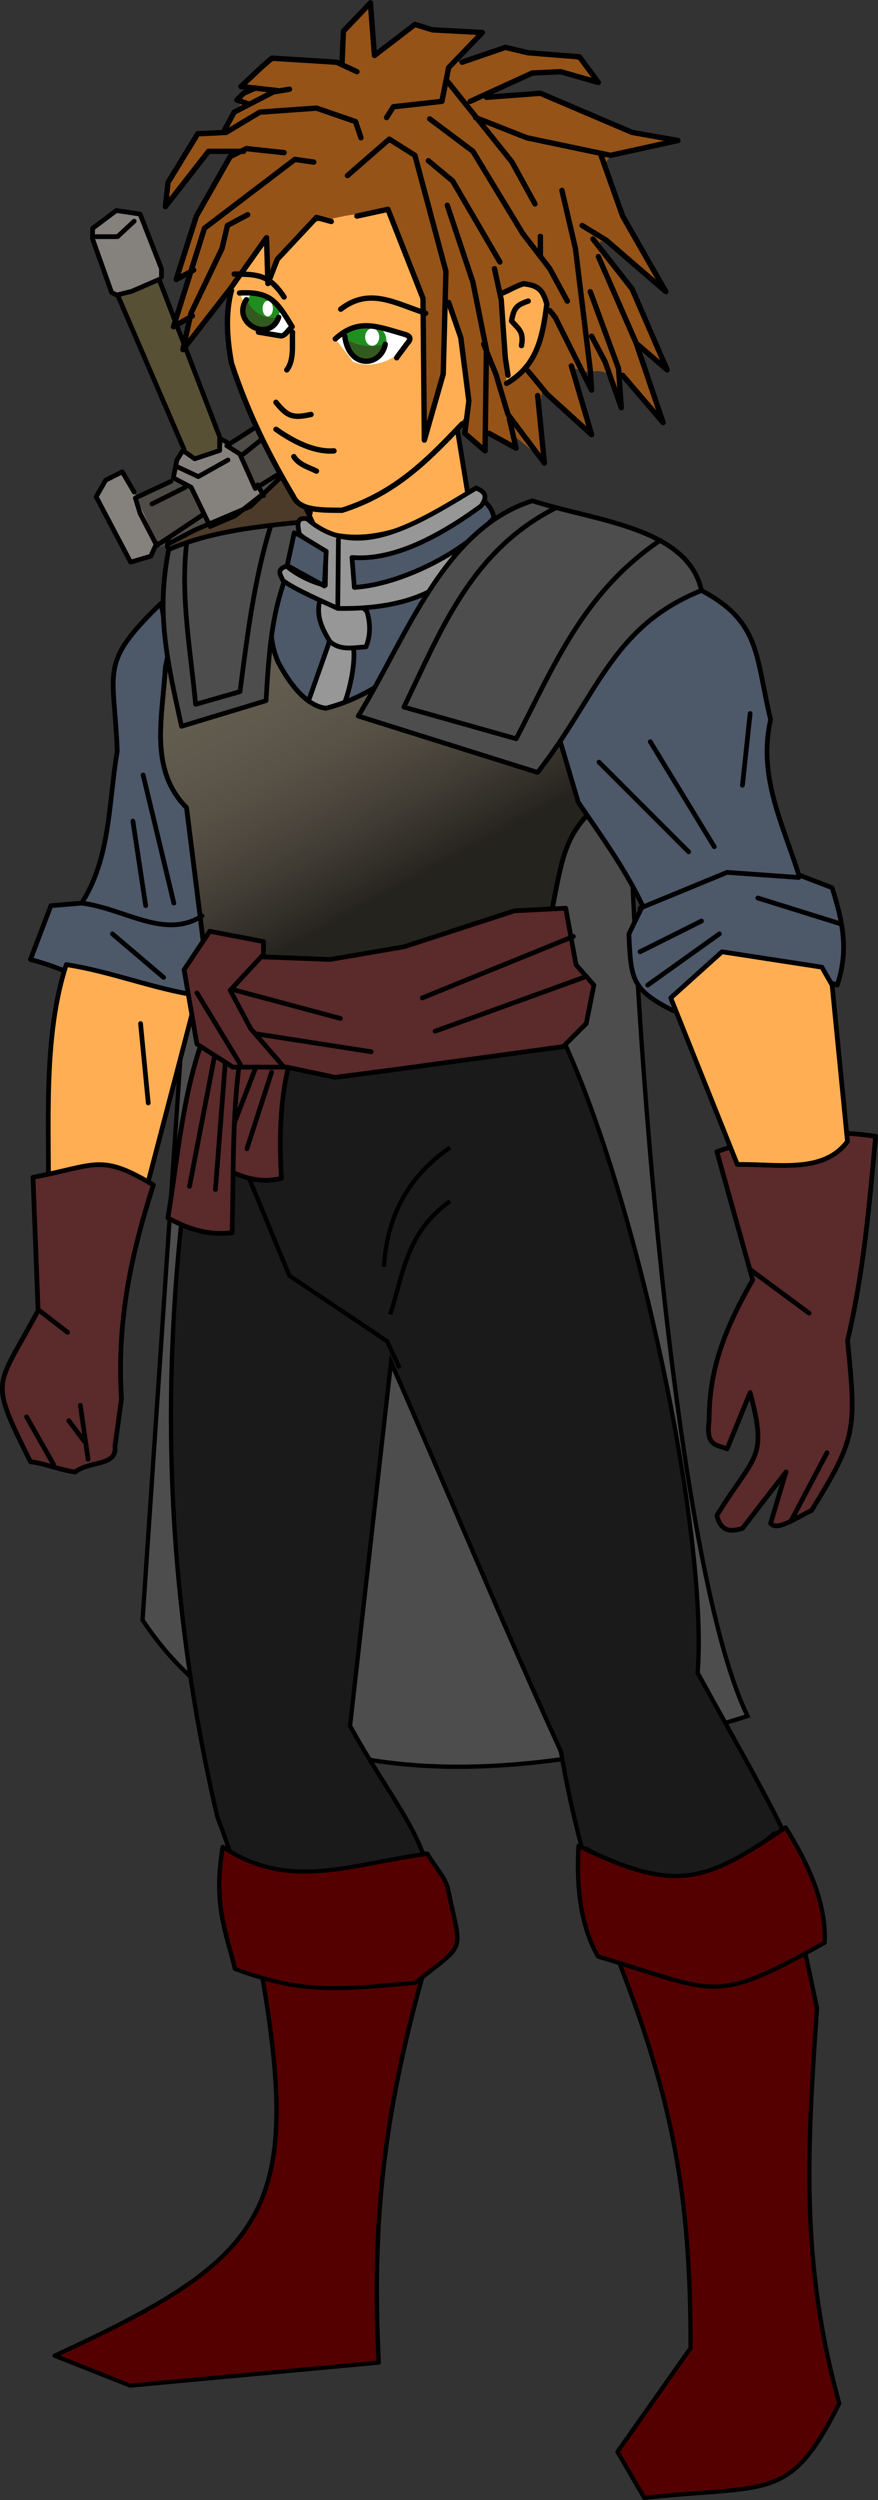 <?xml version="1.0" encoding="UTF-8" standalone="no"?>
<!-- Created with Inkscape (http://www.inkscape.org/) -->
<svg
   xmlns:svg="http://www.w3.org/2000/svg"
   xmlns="http://www.w3.org/2000/svg"
   xmlns:xlink="http://www.w3.org/1999/xlink"
   version="1.0"
   width="186.23"
   height="530.012"
   id="svg4129">
  <rect width="100%" height="100%" fill="#333333" stroke="none"/>
  <defs
     id="defs4131">
    <clipPath
       id="clipPath7635">
      <rect
         width="147.489"
         height="198.966"
         x="399.745"
         y="208.428"
         style="opacity:1;fill:white;fill-opacity:1;fill-rule:evenodd;stroke:black;stroke-width:1;stroke-linecap:round;stroke-linejoin:round;stroke-miterlimit:4;stroke-dasharray:none;stroke-dashoffset:0;stroke-opacity:1"
         id="rect7637" />
    </clipPath>
    <linearGradient
       id="linearGradient4162">
      <stop
         style="stop-color:#25231e;stop-opacity:1"
         offset="0"
         id="stop4164" />
      <stop
         style="stop-color:#645d50;stop-opacity:0"
         offset="1"
         id="stop4166" />
    </linearGradient>
    <linearGradient
       x1="105.14"
       y1="192.348"
       x2="134.694"
       y2="138.184"
       id="linearGradient7609"
       xlink:href="#linearGradient4162"
       gradientUnits="userSpaceOnUse"
       gradientTransform="matrix(-1,0,0,1,-667.787,-229.787)" />
  </defs>
  <g
     transform="translate(850.258,229.787)"
     id="layer1">
    <path
       d="M -714.251,-103.976 C -722.112,-112.669 -712.89,90.565 -691.692,134.026 C -735.203,147.783 -792.787,154.888 -820.02,113.659 L -805.143,-107.019 L -714.251,-103.976 z "
       style="fill:#4d4d4d;fill-opacity:1;fill-rule:evenodd;stroke:black;stroke-width:0.91px;stroke-linecap:butt;stroke-linejoin:miter;stroke-opacity:1;display:inline"
       id="path6386" />
    <path
       d="M 415.421,222.397 C 404.674,278.274 404.608,331.119 417.361,385.992 C 428.465,415.139 434.986,448.344 422.149,478.002 C 409.447,484.741 396.745,491.48 384.043,498.219 C 383.059,513.742 436.568,502.144 450.226,501.378 C 451.887,489.235 447.627,477.161 449.514,464.94 C 450.683,449.788 453.532,434.811 458.947,420.494 C 469.155,396.351 457.702,388.99 445.547,366.809 C 448.444,341.116 451.34,315.424 454.237,289.732 C 466.327,317.201 477.782,344.951 490.275,372.242 C 494.717,398.683 503.852,421.519 512.536,447.242 C 516.326,463.957 521.303,482.024 515.64,498.756 C 510.771,506.158 505.902,513.561 501.033,520.963 C 504.144,523.233 505.426,529.731 509.883,528.89 C 533.014,525.763 536.043,529.798 547.095,509.537 C 545.403,494.616 540.94,480.031 540.07,464.971 C 549.118,403.62 548.644,409.032 519.28,355.565 C 521.498,325.88 506.49,255.183 490.675,221.222 C 473.74,221.433 432.357,222.186 415.421,222.397 z "
       transform="translate(-1221.556,-230.703)"
       style="fill:#1a1a1a;fill-opacity:1;fill-rule:evenodd;stroke:black;stroke-width:0.91px;stroke-linecap:butt;stroke-linejoin:miter;stroke-opacity:1;display:inline"
       clip-path="url(#clipPath7635)"
       id="path7487" />
    <path
       d="M -799.588,14.75 L -788.892,40.653 L -768.168,54.552 L -765.493,60.238"
       style="fill:none;fill-opacity:1;fill-rule:evenodd;stroke:black;stroke-width:0.91px;stroke-linecap:butt;stroke-linejoin:miter;stroke-opacity:1;display:inline"
       id="path6390" />
    <path
       d="M -754.797,13.487 C -764.352,20.068 -768.178,28.814 -768.836,38.758"
       style="fill:none;fill-opacity:1;fill-rule:evenodd;stroke:black;stroke-width:0.91px;stroke-linecap:butt;stroke-linejoin:miter;stroke-opacity:1;display:inline"
       id="path6392" />
    <path
       d="M -767.499,48.866 C -764.702,40.524 -764.254,31.627 -754.797,24.859"
       style="fill:none;fill-opacity:1;fill-rule:evenodd;stroke:black;stroke-width:0.91px;stroke-linecap:butt;stroke-linejoin:miter;stroke-opacity:1;display:inline"
       id="path6394" />
    <path
       d="M -721.706,-56.325 L -728.725,-74.962"
       style="fill:none;fill-rule:evenodd;stroke:black;stroke-width:0.91px;stroke-linecap:butt;stroke-linejoin:miter;stroke-opacity:1;display:inline"
       id="path6396" />
    <path
       d="M -805.604,-28.211 C -774.44,-22.153 -754.556,-29.662 -732.736,-34.844 L -730.731,-10.521 C -755.02,-6.369 -789.003,-0.184 -806.607,-10.837 L -805.604,-28.211 z "
       style="fill:olive;fill-rule:evenodd;stroke:black;stroke-width:0.91px;stroke-linecap:butt;stroke-linejoin:miter;stroke-opacity:1;display:inline"
       id="path6398" />
    <path
       d="M -778.748,-25.953 L -779.208,-5.203"
       style="fill:none;fill-rule:evenodd;stroke:black;stroke-width:0.922px;stroke-linecap:butt;stroke-linejoin:miter;stroke-opacity:1;display:inline"
       id="path6400" />
    <path
       d="M -798.585,-26.947 L -798.251,-7.836"
       style="fill:none;fill-rule:evenodd;stroke:black;stroke-width:0.91px;stroke-linecap:butt;stroke-linejoin:miter;stroke-opacity:1;display:inline"
       id="path6402" />
    <path
       d="M -799.911,163.669 C -785.264,174.053 -772.542,169.268 -759.988,163.166"
       style="fill:none;fill-opacity:1;fill-rule:evenodd;stroke:black;stroke-width:0.91;stroke-linecap:round;stroke-linejoin:round;stroke-miterlimit:4;stroke-dasharray:none;stroke-dashoffset:0;stroke-opacity:1;display:inline"
       id="path6404" />
    <path
       d="M -725.921,162.16 C -713.198,169.364 -700.131,171.684 -685.998,158.89"
       style="fill:none;fill-opacity:1;fill-rule:evenodd;stroke:black;stroke-width:0.91;stroke-linecap:round;stroke-linejoin:round;stroke-miterlimit:4;stroke-dasharray:none;stroke-dashoffset:0;stroke-opacity:1;display:inline"
       id="path6406" />
    <path
       d="M -820.459,-94.337 L -815.348,-64.716 L -810.557,-57.673 L -807.895,-36.042"
       style="fill:none;fill-opacity:1;fill-rule:evenodd;stroke:black;stroke-width:0.91;stroke-linecap:round;stroke-linejoin:round;stroke-miterlimit:4;stroke-dasharray:none;stroke-dashoffset:0;stroke-opacity:1;display:inline"
       id="path6408" />
    <path
       d="M -706.226,-105.463 L -738.164,-80.813 L -758.391,-29.502"
       style="fill:none;fill-opacity:1;fill-rule:evenodd;stroke:black;stroke-width:0.91;stroke-linecap:round;stroke-linejoin:round;stroke-miterlimit:4;stroke-dasharray:none;stroke-dashoffset:0;stroke-opacity:1;display:inline"
       id="path6410" />
    <g
       transform="matrix(0.936,0,0,0.884,-834.147,-355.696)"
       style="fill:#500;fill-opacity:1;stroke:black;stroke-width:1;display:inline"
       id="g6412">
      <path
         d="M 78.553,616.273 C 69.797,649.429 66.989,675.452 68.614,709.04 C 49.839,710.881 31.065,712.722 12.291,714.562 C 6.585,712.169 0.879,709.777 -4.827,707.384 C 42.873,684.085 51.443,673.216 42.109,615.721 C 54.257,615.905 66.405,616.089 78.553,616.273 z "
         style="opacity:1;fill:#500;fill-opacity:1;fill-rule:evenodd;stroke:black;stroke-width:1;stroke-linecap:round;stroke-linejoin:round;stroke-miterlimit:4;stroke-dasharray:none;stroke-dashoffset:0;stroke-opacity:1"
         id="path6414" />
      <path
         d="M 33.274,585.351 C 48.323,596.005 61.938,589.539 79.657,587.008 C 81.085,589.756 83.375,592.177 84.245,595.138 C 87.292,611.249 88.878,607.945 76.897,617.93 C 59.702,619.567 51.693,620.744 36.035,614.617 C 34.163,606.13 30.996,599.371 33.274,585.351 z "
         style="opacity:1;fill:#500;fill-opacity:1;fill-rule:evenodd;stroke:black;stroke-width:1;stroke-linecap:round;stroke-linejoin:round;stroke-miterlimit:4;stroke-dasharray:none;stroke-dashoffset:0;stroke-opacity:1"
         id="path6416" />
    </g>
    <path
       d="M -719.8,184.019 C -707.418,215.253 -703.763,235.989 -703.779,268.024 C -708.947,275.35 -714.115,282.676 -719.283,290.002 C -717.388,293.258 -715.494,296.514 -713.599,299.77 C -687.085,296.853 -682.812,300.932 -672.254,279.746 C -680.504,249.797 -679.038,225.981 -676.969,195.928 C -677.982,191.144 -678.994,186.361 -680.006,181.577 C -693.271,182.391 -706.536,183.205 -719.8,184.019 z "
       style="fill:#500;fill-opacity:1;fill-rule:evenodd;stroke:black;stroke-width:0.91;stroke-linecap:round;stroke-linejoin:round;stroke-miterlimit:4;stroke-dasharray:none;stroke-dashoffset:0;stroke-opacity:1;display:inline"
       id="path6418" />
    <path
       d="M -727.552,161.553 C -706.524,171.84 -700.527,169.055 -683.624,157.646 C -678.548,165.786 -674.947,173.926 -675.355,182.066 C -699.3,195.491 -698.124,192.495 -723.418,184.996 C -727.045,178.599 -728.052,170.55 -727.552,161.553 z "
       style="fill:#500;fill-opacity:1;fill-rule:evenodd;stroke:black;stroke-width:0.91;stroke-linecap:round;stroke-linejoin:round;stroke-miterlimit:4;stroke-dasharray:none;stroke-dashoffset:0;stroke-opacity:1;display:inline"
       id="path6420" />
    <path
       d="M -756.235,-54.077 L -786.468,-60.67 L -806.364,-57.495"
       style="fill:none;fill-opacity:1;fill-rule:evenodd;stroke:black;stroke-width:0.91;stroke-linecap:round;stroke-linejoin:round;stroke-miterlimit:4;stroke-dasharray:none;stroke-dashoffset:0;stroke-opacity:1;display:inline"
       id="path6422" />
    <path
       d="M -816.098,-101.886 C -829.406,-88.963 -826.05,-88.074 -825.389,-70.537 C -827.28,-59.355 -826.79,-47.987 -832.94,-38.324 C -835.113,-38.143 -837.286,-37.962 -839.459,-37.781 C -840.907,-33.978 -842.356,-30.175 -843.805,-26.372 C -825.411,-21.492 -824.132,-12.173 -805.776,-17.68 C -805.83,-21.425 -805.67,-25.192 -805.855,-28.924 C -803.581,-51.306 -806.224,-70.908 -813.96,-90.124 C -814.673,-94.045 -815.386,-97.965 -816.098,-101.886 z "
       style="fill:#4d5869;fill-opacity:1;fill-rule:evenodd;stroke:black;stroke-width:1;stroke-linecap:round;stroke-linejoin:round;stroke-miterlimit:4;stroke-dasharray:none;stroke-dashoffset:0;stroke-opacity:1;display:inline"
       id="path6424" />
    <path
       d="M -763.125,-166.148 L -753.166,-138.225 L -749.474,-115.473 C -770.562,-97.232 -773.254,-94.282 -788.778,-107.069 C -785.236,-117.237 -782.799,-124.453 -783.099,-135.469 L -788.898,-139.769 L -763.125,-166.148 z "
       style="fill:#ffae53;fill-opacity:1;fill-rule:evenodd;stroke:black;stroke-width:1.038;stroke-linecap:round;stroke-linejoin:round;stroke-miterlimit:4;stroke-dasharray:none;stroke-dashoffset:0;stroke-opacity:1;display:inline"
       id="path6426" />
    <path
       d="M -745.338,-118.319 C -745.464,-121.537 -746.144,-122.306 -748.87,-124.839 C -769.073,-114.136 -776.708,-114.276 -786.762,-118.998 C -790.565,-113.385 -793.825,-106.413 -797.627,-100.799 C -794.187,-92.107 -790.746,-83.415 -787.305,-74.722 C -782.235,-74.904 -777.165,-75.085 -772.094,-75.266 C -762.496,-85.226 -752.899,-95.185 -743.301,-105.145 C -742.758,-109.129 -745.882,-114.335 -745.338,-118.319 z "
       style="fill:#4d5869;fill-opacity:1;fill-rule:evenodd;stroke:black;stroke-width:1;stroke-linecap:round;stroke-linejoin:round;stroke-miterlimit:4;stroke-dasharray:none;stroke-dashoffset:0;stroke-opacity:1;display:inline"
       id="path6428" />
    <path
       d="M -775.354,-92.65 C -774.165,-87.906 -779.361,-66.875 -785.615,-78.937 L -780.501,-93.418 C -779.976,-98.619 -776.264,-97.447 -775.354,-92.65 z "
       style="fill:#969796;fill-opacity:1;fill-rule:evenodd;stroke:black;stroke-width:1;stroke-linecap:round;stroke-linejoin:round;stroke-miterlimit:4;stroke-dasharray:none;stroke-dashoffset:0;stroke-opacity:1;display:inline"
       id="path6430" />
    <path
       d="M -744.609,-119.261 C -730.523,-114.652 -721.056,-110.042 -706.97,-105.432 C -709.275,-92.627 -711.58,-79.822 -713.885,-67.018 C -730.972,-53.943 -730.012,-53.226 -733.86,-33.213 C -750.507,-28.603 -767.153,-23.993 -783.799,-19.384 C -791.482,-22.201 -799.165,-25.018 -806.848,-27.835 C -808.129,-38.079 -809.409,-48.322 -810.69,-58.566 C -818.72,-66.681 -815.772,-77.727 -815.174,-88.345 C -813.679,-95.322 -812.184,-102.298 -810.69,-109.274 C -803.007,-111.835 -795.324,-114.396 -787.641,-116.956 C -790.617,-108.23 -795.25,-98.582 -791.254,-89.4 C -789.126,-85.387 -785.574,-80.153 -781.113,-79.634 C -769.659,-82.584 -759.85,-90.916 -755.372,-101.895 C -752.836,-107.502 -746.605,-113.456 -744.609,-119.261 z "
       style="fill:#645d50;fill-opacity:1;fill-rule:evenodd;stroke:black;stroke-width:1;stroke-linecap:round;stroke-linejoin:round;stroke-miterlimit:4;stroke-dasharray:none;stroke-dashoffset:0;stroke-opacity:1;display:inline"
       id="path6432" />
    <path
       d="M -744.609,-119.261 C -730.523,-114.652 -721.056,-110.042 -706.97,-105.432 C -709.275,-92.627 -711.58,-79.822 -713.885,-67.018 C -730.972,-53.943 -730.012,-53.226 -733.86,-33.213 C -750.507,-28.603 -767.153,-23.993 -783.799,-19.384 C -791.482,-22.201 -799.165,-25.018 -806.848,-27.835 C -808.129,-38.079 -809.409,-48.322 -810.69,-58.566 C -818.72,-66.681 -815.772,-77.727 -815.174,-88.345 C -813.679,-95.322 -812.184,-102.298 -810.69,-109.274 C -803.007,-111.835 -795.324,-114.396 -787.641,-116.956 C -790.617,-108.23 -795.25,-98.582 -791.254,-89.4 C -789.126,-85.387 -785.574,-80.153 -781.113,-79.634 C -769.659,-82.584 -759.85,-90.916 -755.372,-101.895 C -752.836,-107.502 -746.605,-113.456 -744.609,-119.261 z "
       style="fill:url(#linearGradient7609);fill-opacity:1;fill-rule:evenodd;stroke:black;stroke-width:1;stroke-linecap:round;stroke-linejoin:round;stroke-miterlimit:4;stroke-dasharray:none;stroke-dashoffset:0;stroke-opacity:1;display:inline"
       id="path6434" />
    <path
       d="M -701.47,-104.602 C -688.803,-97.888 -690.058,-90.595 -686.802,-77.22 C -689.553,-65.282 -684.261,-55.231 -680.826,-44.3 C -678.472,-43.394 -676.117,-42.489 -673.763,-41.583 C -671.409,-34.109 -670.25,-28.219 -672.677,-20.939 C -675.652,-21.995 -678.59,-23.277 -681.588,-24.192 C -687.672,-24.014 -693.756,-23.835 -699.84,-23.656 C -702.375,-20.939 -704.91,-18.223 -707.446,-15.507 C -716.412,-20.009 -716.415,-22.256 -716.864,-31.733 C -716.169,-33.296 -714.66,-36.217 -713.965,-37.781 C -717.684,-45.637 -722.767,-52.576 -727.609,-59.721 C -729.037,-64.541 -730.465,-69.36 -731.893,-74.179 C -729.357,-81.966 -726.822,-89.753 -724.287,-97.54 C -720.221,-99.684 -716.226,-102.082 -712.116,-104.07 C -708.567,-104.247 -705.019,-104.425 -701.47,-104.602 z "
       style="fill:#4d5869;fill-opacity:1;fill-rule:evenodd;stroke:black;stroke-width:1;stroke-linecap:round;stroke-linejoin:round;stroke-miterlimit:4;stroke-dasharray:none;stroke-dashoffset:0;stroke-opacity:1;display:inline"
       id="path6436" />
    <path
       d="M -836.199,-25.285 C -841.185,-10.077 -839.782,8.816 -840.002,24.695 C -833.664,26.144 -827.326,27.592 -820.988,29.041 C -816.823,13.105 -812.658,-2.831 -808.493,-18.766 C -817.909,-20.215 -826.783,-23.837 -836.199,-25.285 z "
       style="fill:#ffae53;fill-opacity:1;fill-rule:evenodd;stroke:black;stroke-width:1;stroke-linecap:round;stroke-linejoin:round;stroke-miterlimit:4;stroke-dasharray:none;stroke-dashoffset:0;stroke-opacity:1;display:inline"
       id="path6438" />
    <g
       transform="matrix(-1,0,0,1,-366.004,-203.71)"
       style="display:inline"
       id="g6440">
      <path
         d="M 422.555,74.968 L 417.77,85.041 L 446.879,92.903 L 449.31,88.953 L 446.373,87.636 L 435.738,83.079 L 430.775,79.129 L 423.888,73.558 L 422.555,74.968 z "
         style="fill:#4c3b28;fill-opacity:1;fill-rule:evenodd;stroke:none;stroke-width:1;stroke-linecap:round;stroke-linejoin:round;stroke-miterlimit:4;stroke-dasharray:none;stroke-dashoffset:0;stroke-opacity:1;display:inline"
         id="path6442" />
      <path
         d="M 422.303,55.828 L 425.577,55.828 L 426.836,61.116 L 426.187,64.294 L 421.799,71.694 L 419.029,72.701 L 417.014,71.442"
         style="fill:#85817d;fill-opacity:1;fill-rule:evenodd;stroke:none;stroke-width:1;stroke-linecap:round;stroke-linejoin:round;stroke-miterlimit:4;stroke-dasharray:none;stroke-dashoffset:0;stroke-opacity:1;display:inline"
         id="path6444" />
      <path
         d="M 421.547,72.197 L 429.097,78.6 L 434.397,70.993 L 436.154,68.42 L 426.332,62.124"
         style="fill:#4f4c48;fill-opacity:1;fill-rule:evenodd;stroke:none;stroke-width:1;stroke-linecap:round;stroke-linejoin:round;stroke-miterlimit:4;stroke-dasharray:none;stroke-dashoffset:0;stroke-opacity:1;display:inline"
         id="path6446" />
      <path
         d="M 429.004,78.34 L 434.391,83.279 L 440.591,85.545 L 444.114,78.146 L 447.487,75.22 L 446.731,71.442 L 444.561,69.123 L 442.954,71.19 L 437.665,69.427 L 437.665,66.909 L 433.217,69.994"
         style="fill:#85817d;fill-opacity:1;fill-rule:evenodd;stroke:none;stroke-width:1;stroke-linecap:round;stroke-linejoin:round;stroke-miterlimit:4;stroke-dasharray:none;stroke-dashoffset:0;stroke-opacity:1;display:inline"
         id="path6448" />
      <path
         d="M 446.265,75.874 L 443.422,77.499 L 441.015,82.374 L 441.609,82.593 L 439.785,84.955 L 450.205,89.967 L 454.547,82.781 L 455.547,79.499 L 447.478,75.563 L 446.265,75.874 z "
         style="fill:#4f4c48;fill-opacity:1;fill-rule:evenodd;stroke:none;stroke-width:1;stroke-linecap:round;stroke-linejoin:round;stroke-miterlimit:4;stroke-dasharray:none;stroke-dashoffset:0;stroke-opacity:1;display:inline"
         id="path6450" />
      <path
         d="M 455.798,78.242 L 458.316,73.96 L 461.842,75.723 L 463.857,79.249 L 456.553,93.1 L 452.272,91.841 L 451.013,89.071"
         style="fill:#85817d;fill-opacity:1;fill-rule:evenodd;stroke:none;stroke-width:1;stroke-linecap:round;stroke-linejoin:round;stroke-miterlimit:4;stroke-dasharray:none;stroke-dashoffset:0;stroke-opacity:1;display:inline"
         id="path6452" />
      <path
         d="M 444.005,70.998 L 459.324,36.436 L 456.605,35.073 L 450.509,33.162 L 437.008,68.072 C 437.933,71.005 441.25,70.799 444.005,70.998 z "
         style="fill:#585034;fill-opacity:1;fill-rule:evenodd;stroke:none;stroke-width:1;stroke-linecap:round;stroke-linejoin:round;stroke-miterlimit:4;stroke-dasharray:none;stroke-dashoffset:0;stroke-opacity:1;display:inline"
         id="path6454" />
      <path
         d="M 450.005,32.658 L 450.005,30.895 L 454.539,19.31 L 459.575,18.555 L 464.612,22.333 L 464.612,24.599 L 460.583,35.932 L 459.072,36.688"
         style="fill:#85817d;fill-opacity:1;fill-rule:evenodd;stroke:none;stroke-width:1;stroke-linecap:round;stroke-linejoin:round;stroke-miterlimit:4;stroke-dasharray:none;stroke-dashoffset:0;stroke-opacity:1;display:inline"
         id="path6456" />
      <path
         d="M 422.303,55.828 L 425.577,55.828 L 426.836,61.116 L 425.073,63.383 L 421.799,71.694 L 419.029,72.701 L 417.824,71.847"
         style="fill:none;fill-opacity:1;fill-rule:evenodd;stroke:black;stroke-width:1;stroke-linecap:round;stroke-linejoin:round;stroke-miterlimit:4;stroke-dasharray:none;stroke-dashoffset:0;stroke-opacity:1"
         id="path6458" />
      <path
         d="M 421.547,72.197 L 430.11,77.486 L 433.384,70.183 L 436.154,68.42 L 426.332,62.124"
         style="fill:none;fill-opacity:1;fill-rule:evenodd;stroke:black;stroke-width:1;stroke-linecap:round;stroke-linejoin:round;stroke-miterlimit:4;stroke-dasharray:none;stroke-dashoffset:0;stroke-opacity:1"
         id="path6460" />
      <path
         d="M 428.599,78.745 L 434.391,83.279 L 439.68,85.545 L 443.709,77.234 L 447.487,75.22 L 446.731,71.442 L 445.472,69.427 L 442.954,71.19 L 437.665,69.427 L 437.665,66.909 L 436.154,67.664"
         style="fill:none;fill-opacity:1;fill-rule:evenodd;stroke:black;stroke-width:1;stroke-linecap:round;stroke-linejoin:round;stroke-miterlimit:4;stroke-dasharray:none;stroke-dashoffset:0;stroke-opacity:1"
         id="path6462" />
      <path
         d="M 447.991,75.975 L 455.546,79.501 L 454.539,82.775 L 451.013,89.575 L 441.191,83.027"
         style="fill:none;fill-opacity:1;fill-rule:evenodd;stroke:black;stroke-width:1;stroke-linecap:round;stroke-linejoin:round;stroke-miterlimit:4;stroke-dasharray:none;stroke-dashoffset:0;stroke-opacity:1"
         id="path6464" />
      <path
         d="M 429.606,76.731 L 428.347,78.997"
         style="fill:none;fill-opacity:1;fill-rule:evenodd;stroke:black;stroke-width:1;stroke-linecap:round;stroke-linejoin:round;stroke-miterlimit:4;stroke-dasharray:none;stroke-dashoffset:0;stroke-opacity:1"
         id="path6466" />
      <path
         d="M 424.317,74.716 L 431.117,81.264 L 442.954,86.301 L 448.746,89.323 L 448.494,88.064"
         style="fill:none;fill-opacity:1;fill-rule:evenodd;stroke:black;stroke-width:1;stroke-linecap:round;stroke-linejoin:round;stroke-miterlimit:4;stroke-dasharray:none;stroke-dashoffset:0;stroke-opacity:1"
         id="path6468" />
      <path
         d="M 448.746,89.826 L 447.739,91.841"
         style="fill:none;fill-opacity:1;fill-rule:evenodd;stroke:black;stroke-width:1;stroke-linecap:round;stroke-linejoin:round;stroke-miterlimit:4;stroke-dasharray:none;stroke-dashoffset:0;stroke-opacity:1"
         id="path6470" />
      <path
         d="M 422.555,74.968 L 417.77,85.041"
         style="fill:none;fill-opacity:1;fill-rule:evenodd;stroke:black;stroke-width:1;stroke-linecap:round;stroke-linejoin:round;stroke-miterlimit:4;stroke-dasharray:none;stroke-dashoffset:0;stroke-opacity:1"
         id="path6472" />
      <path
         d="M 455.798,78.242 L 458.316,73.96 L 461.842,75.723 L 463.857,79.249 L 456.553,93.1 L 452.272,91.841 L 451.013,89.071"
         style="fill:none;fill-opacity:1;fill-rule:evenodd;stroke:black;stroke-width:1;stroke-linecap:round;stroke-linejoin:round;stroke-miterlimit:4;stroke-dasharray:none;stroke-dashoffset:0;stroke-opacity:1"
         id="path6474" />
      <path
         d="M 445.22,69.175 L 459.324,36.436 L 456.301,35.68 L 450.509,33.162 L 437.413,67.161"
         style="fill:none;fill-opacity:1;fill-rule:evenodd;stroke:black;stroke-width:1;stroke-linecap:round;stroke-linejoin:round;stroke-miterlimit:4;stroke-dasharray:none;stroke-dashoffset:0;stroke-opacity:1"
         id="path6476" />
      <path
         d="M 450.005,32.658 L 450.005,30.895 L 454.539,19.31 L 459.575,18.555 L 464.612,22.333 L 464.612,24.599 L 460.583,35.932 L 459.072,36.688"
         style="fill:none;fill-opacity:1;fill-rule:evenodd;stroke:black;stroke-width:1;stroke-linecap:round;stroke-linejoin:round;stroke-miterlimit:4;stroke-dasharray:none;stroke-dashoffset:0;stroke-opacity:1"
         id="path6478" />
      <path
         d="M 455.798,20.822 L 459.324,24.095 L 463.857,24.095"
         style="fill:none;fill-opacity:1;fill-rule:evenodd;stroke:black;stroke-width:1;stroke-linecap:round;stroke-linejoin:round;stroke-miterlimit:4;stroke-dasharray:none;stroke-dashoffset:0;stroke-opacity:1"
         id="path6480" />
      <path
         d="M 446.48,72.953 L 442.198,74.968 L 435.902,71.442"
         style="fill:none;fill-opacity:1;fill-rule:evenodd;stroke:black;stroke-width:1;stroke-linecap:round;stroke-linejoin:round;stroke-miterlimit:4;stroke-dasharray:none;stroke-dashoffset:0;stroke-opacity:1"
         id="path6482" />
      <path
         d="M 444.969,77.234 L 452.02,80.76"
         style="fill:none;fill-opacity:1;fill-rule:evenodd;stroke:black;stroke-width:1;stroke-linecap:round;stroke-linejoin:round;stroke-miterlimit:4;stroke-dasharray:none;stroke-dashoffset:0;stroke-opacity:1"
         id="path6484" />
      <path
         d="M 432.628,70.183 L 427.591,66.153"
         style="fill:none;fill-opacity:1;fill-rule:evenodd;stroke:black;stroke-width:1;stroke-linecap:round;stroke-linejoin:round;stroke-miterlimit:4;stroke-dasharray:none;stroke-dashoffset:0;stroke-opacity:1"
         id="path6486" />
    </g>
    <path
       d="M -785.676,-115.467 C -792.426,-104.614 -793.098,-93.593 -793.825,-81.242 C -799.801,-79.431 -805.776,-77.62 -811.752,-75.809 C -814.773,-89.516 -817.191,-99.684 -814.469,-113.294 C -805.055,-117.283 -795.7,-118.131 -784.861,-119.27 C -785.585,-117.821 -784.951,-116.916 -785.676,-115.467 z "
       style="fill:#4d4d4d;fill-opacity:1;fill-rule:evenodd;stroke:black;stroke-width:1;stroke-linecap:round;stroke-linejoin:round;stroke-miterlimit:4;stroke-dasharray:none;stroke-dashoffset:0;stroke-opacity:1;display:inline"
       id="path6488" />
    <path
       d="M 48.183,225.203 L 43.469,245.628 C 48.485,247.976 53.041,251.425 59.705,249.818 C 59.216,241.787 59.336,233.757 61.276,225.726 L 53.42,223.108 L 48.183,225.203 z "
       transform="translate(-850.258,-229.787)"
       style="opacity:1;fill:#5b2a2a;fill-opacity:1;fill-rule:evenodd;stroke:black;stroke-width:1;stroke-linecap:round;stroke-linejoin:round;stroke-miterlimit:4;stroke-dasharray:none;stroke-dashoffset:0;stroke-opacity:1"
       id="path4283" />
    <path
       d="M 54.468,225.726 L 49.23,239.343"
       transform="translate(-850.258,-229.787)"
       style="opacity:1;fill:#5b2a2a;fill-opacity:1;fill-rule:evenodd;stroke:black;stroke-width:1;stroke-linecap:round;stroke-linejoin:round;stroke-miterlimit:4;stroke-dasharray:none;stroke-dashoffset:0;stroke-opacity:1"
       id="path4285" />
    <path
       d="M 42.422,222.06 C 38.524,233.835 37.617,246.107 35.613,258.198 C 39.484,260.314 43.633,261.986 49.23,261.34 C 49.568,249.294 49.198,237.248 50.802,225.203 L 46.088,219.965 L 42.422,222.06 z "
       transform="translate(-850.258,-229.787)"
       style="opacity:1;fill:#5b2a2a;fill-opacity:1;fill-rule:evenodd;stroke:black;stroke-width:1;stroke-linecap:round;stroke-linejoin:round;stroke-miterlimit:4;stroke-dasharray:none;stroke-dashoffset:0;stroke-opacity:1"
       id="path4289" />
    <path
       d="M -730.263,-37.237 L -728.09,-25.285 L -724.287,-20.939 L -725.917,-12.79 L -730.806,-7.901 L -766.661,-3.012 L -779.156,-1.382 L -789.479,-3.555 L -800.887,-3.555 L -808.493,-8.444 L -811.209,-24.199 L -805.776,-32.348 L -794.368,-30.175 L -794.368,-26.915 L -780.243,-26.372 L -764.488,-29.088 L -741.128,-36.694 L -730.263,-37.237 z "
       style="fill:#5b2a2a;fill-opacity:1;fill-rule:evenodd;stroke:black;stroke-width:1;stroke-linecap:round;stroke-linejoin:round;stroke-miterlimit:4;stroke-dasharray:none;stroke-dashoffset:0;stroke-opacity:1;display:inline"
       id="path6490" />
    <path
       d="M -698.21,14.373 C -687.543,10.551 -676.091,9.429 -664.528,11.113 C -665.852,25.71 -667.129,40.214 -670.486,54.397 C -668.597,73.432 -668.618,75.006 -678.109,90.43 C -681.393,91.979 -685.527,94.945 -686.802,93.146 C -685.715,89.524 -684.629,85.903 -683.542,82.281 C -686.621,86.265 -689.699,90.249 -692.778,94.233 C -695.128,94.947 -697.289,95.092 -698.21,91.516 C -690.148,78.366 -687.369,79.799 -691.148,65.44 C -692.778,69.424 -694.407,73.407 -696.037,77.391 C -697.916,76.469 -700.678,77.092 -699.84,71.416 C -699.904,59.913 -696.078,51.22 -690.604,41.536 C -693.14,32.482 -695.675,23.427 -698.21,14.373 z "
       style="fill:#5b2a2a;fill-opacity:1;fill-rule:evenodd;stroke:black;stroke-width:1;stroke-linecap:round;stroke-linejoin:round;stroke-miterlimit:4;stroke-dasharray:none;stroke-dashoffset:0;stroke-opacity:1;display:inline"
       id="path6492" />
    <path
       d="M -843.262,19.805 C -829.858,17.296 -829.026,14.656 -817.728,21.435 C -822.376,35.904 -825.517,50.081 -824.493,66.811 C -824.954,70.157 -825.416,73.502 -825.877,76.848 C -825.367,81.137 -831.439,79.894 -834.298,82.281 C -837.376,81.919 -840.726,80.47 -843.805,80.108 C -852.707,62.097 -851.182,64.944 -842.175,48.055 C -842.537,38.639 -842.899,29.222 -843.262,19.805 z "
       style="fill:#5b2a2a;fill-opacity:1;fill-rule:evenodd;stroke:black;stroke-width:1;stroke-linecap:round;stroke-linejoin:round;stroke-miterlimit:4;stroke-dasharray:none;stroke-dashoffset:0;stroke-opacity:1;display:inline"
       id="path6494" />
    <g
       transform="matrix(-1.136,0,0,1.136,-670.718,-418.293)"
       style="display:inline"
       id="g6496">
      <path
         d="M 82.265,199.179 L 67.297,223.679 L 68.703,239.898 C 74.297,249.823 84.124,256.337 94.172,261.179 C 98.007,261.153 102.004,261.279 103.234,258.648 C 107.658,251.181 111.74,243.181 114.828,233.71 C 115.655,229.183 115.883,224.849 114.984,220.898 L 115.297,220.648 L 115.484,209.71 L 82.265,199.179 z "
         style="fill:#ffae53;fill-opacity:1;fill-rule:evenodd;stroke:none;stroke-width:1;stroke-linecap:round;stroke-linejoin:round;stroke-miterlimit:4;stroke-dasharray:none;stroke-dashoffset:0;stroke-opacity:1;display:inline"
         id="path6498" />
      <path
         d="M 88.89,166.46 C 88.344,169.315 88.924,174.675 87.668,175.942 C 84.351,174.19 81.734,169.113 77.662,171.338 C 75.179,172.439 69.238,170.69 68.649,172.802 C 70.71,174.653 75.629,179.143 70.102,176.983 C 66.307,175.349 62.593,174.284 58.571,175.822 C 54.101,175.45 46.686,176.986 47.206,181.084 C 51.63,179.572 56.731,178.27 61.085,180.667 C 63.567,181.535 69.634,184.391 63.75,183.836 C 60.147,183.475 56.524,182.971 53.325,184.985 C 46.882,187.503 40.77,191.232 33.718,191.732 C 28.617,192.356 38.074,193.266 39.939,194.017 C 43.498,194.079 46.839,196.11 44.149,199.715 C 41.979,207.198 37.395,213.582 33.734,220.367 C 37.591,217.881 42.993,210.698 46.075,211.015 C 45.356,213.608 43.312,215.577 42.813,218.28 C 41.454,222.309 40.094,226.338 38.734,230.367 C 38.657,233.086 36.41,237.694 35.465,241.168 C 34.924,242.891 33.389,246.354 35.651,243.151 C 38.002,240.708 40.26,237.342 42.484,235.273 C 42.494,237.329 41.394,244.971 42.933,239.489 C 43.277,236.183 44.825,234.559 48.007,235.42 C 49.894,235.064 52.537,233.547 50.575,236.898 C 50.014,239.705 47.393,245.84 48.149,246.522 C 51.015,243.872 54.054,241.4 56.703,238.523 C 57.739,242.825 57.163,247.301 56.734,251.648 C 58.578,250.127 60.422,248.606 62.265,247.085 C 59.998,253.18 67.102,244.105 67.462,247.624 C 66.009,252.415 72.805,246.928 70.956,244.466 C 70.047,239.712 71.314,234.947 71.896,230.236 C 72.25,227.408 73.55,224.829 74.265,222.117 C 75.919,225.228 74.705,231.088 75.265,235.21 C 76.127,238.778 78.133,246.388 78.836,247.236 C 78.916,238.779 78.997,230.323 79.078,221.867 C 81.087,216.178 83.456,210.626 85.609,204.992 C 88.648,206.046 90.809,205.702 93.519,206.209 C 95.002,206.514 97.791,207.049 96.714,207.234 C 98.818,206.871 100.721,207.684 101.79,209.563 C 104.447,212.082 106.934,214.838 107.939,218.423 C 108.555,216.518 107.554,210.497 108.728,210.976 C 113.522,217.911 118.667,224.596 123.89,231.21 C 123.869,229.271 120.872,223.032 124.647,226.424 C 126.334,225.454 122.902,219.988 122.64,217.351 C 121.13,213.94 121.218,209.404 118.193,207.058 C 116.925,202.765 115.658,198.472 114.39,194.179 C 119.728,192.61 121.742,197.856 124.652,201.268 C 126.059,203.076 127.867,206.014 126.91,201.923 C 126.405,198.056 123.356,195.186 121.651,191.784 C 121.153,190.041 113.973,190.997 115.668,189.89 C 116.164,189.287 113.75,186.46 112.771,184.903 C 111.792,183.465 109.848,181.582 113.078,182.085 C 109.813,177.791 105.628,175.842 100.323,177.211 C 97.727,176.527 92.555,180.048 94.071,175.288 C 94.892,171.17 91.15,169.233 88.89,166.46 z "
         style="fill:#955318;fill-opacity:1;fill-rule:evenodd;stroke:none;stroke-width:1;stroke-linecap:round;stroke-linejoin:round;stroke-miterlimit:4;stroke-dasharray:none;stroke-dashoffset:0;stroke-opacity:1;display:inline"
         id="path6500" />
      <path
         d="M 113.316,220.618 C 107.493,220.288 106.305,222.295 103.494,226.914 C 104.203,227.412 104.705,228.56 105.552,228.627 C 106.965,228.392 108.377,228.156 109.79,227.921"
         style="fill:white;fill-opacity:1;fill-rule:evenodd;stroke:none;stroke-width:1;stroke-linecap:round;stroke-linejoin:round;stroke-miterlimit:4;stroke-dasharray:none;stroke-dashoffset:0;stroke-opacity:1;display:inline"
         id="path6502" />
      <path
         d="M 95.435,229.18 C 91.187,225.314 87.775,227.33 82.646,228.808 C 81.46,229.115 82.626,230.903 83.524,231.786 C 83.87,232.33 87.963,235.099 92.069,233.494"
         style="fill:white;fill-opacity:1;fill-rule:evenodd;stroke:none;stroke-width:1;stroke-linecap:round;stroke-linejoin:round;stroke-miterlimit:4;stroke-dasharray:none;stroke-dashoffset:0;stroke-opacity:1;display:inline"
         id="path6504" />
      <path
         d="M 93.672,228.677 C 92.907,234.94 86.914,234.362 86.117,230.188"
         style="fill:#325a1e;fill-opacity:1;fill-rule:evenodd;stroke:none;stroke-width:1;stroke-linecap:round;stroke-linejoin:round;stroke-miterlimit:4;stroke-dasharray:none;stroke-dashoffset:0;stroke-opacity:1;display:inline"
         id="path6506" />
      <path
         d="M 112.056,221.877 C 114.893,226.265 107.713,230 106.012,225.151"
         style="fill:#325a1e;fill-opacity:1;fill-rule:evenodd;stroke:none;stroke-width:1;stroke-linecap:round;stroke-linejoin:round;stroke-miterlimit:4;stroke-dasharray:none;stroke-dashoffset:0;stroke-opacity:1;display:inline"
         id="path6508" />
      <path
         d="M 121.878,216.336 L 125.152,218.099 L 121.375,206.263 L 115.078,195.181 L 112.056,193.67 L 105.005,194.426"
         style="fill:#955318;fill-opacity:1;fill-rule:evenodd;stroke:none;stroke-width:1;stroke-linecap:round;stroke-linejoin:round;stroke-miterlimit:4;stroke-dasharray:none;stroke-dashoffset:0;stroke-opacity:1;display:inline"
         id="path6510" />
      <path
         d="M 111.553,185.36 L 113.819,184.604 L 112.56,183.345 L 110.293,182.338"
         style="fill:#955318;fill-opacity:1;fill-rule:evenodd;stroke:none;stroke-width:1;stroke-linecap:round;stroke-linejoin:round;stroke-miterlimit:4;stroke-dasharray:none;stroke-dashoffset:0;stroke-opacity:1;display:inline"
         id="path6512" />
      <path
         d="M 47.333,210.544 L 40.029,219.862 L 33.481,234.973 L 39.022,230.188"
         style="fill:#955318;fill-opacity:1;fill-rule:evenodd;stroke:none;stroke-width:1;stroke-linecap:round;stroke-linejoin:round;stroke-miterlimit:4;stroke-dasharray:none;stroke-dashoffset:0;stroke-opacity:1;display:inline"
         id="path6514" />
      <path
         d="M 64.206,220.618 C 62.895,220.074 61.611,219.27 60.282,218.888 C 57.518,219.205 56.683,220.058 55.945,222.676 C 56.768,229.196 57.864,234.205 63.451,237.491"
         style="fill:#ebcfab;fill-opacity:1;fill-rule:evenodd;stroke:none;stroke-width:1;stroke-linecap:round;stroke-linejoin:round;stroke-miterlimit:4;stroke-dasharray:none;stroke-dashoffset:0;stroke-opacity:1;display:inline"
         id="path6516" />
      <path
         d="M 87.034,227.324 C 85.917,228.049 85.947,228.936 85.818,230.16 C 88.621,230.745 90.632,230.691 93.111,229.451 C 93.313,228.911 93.516,228.371 93.718,227.831 C 91.45,226.677 89.442,226.99 87.034,227.324 z "
         style="fill:#1f8e1f;fill-opacity:1;fill-rule:evenodd;stroke:none;stroke-width:1;stroke-linecap:round;stroke-linejoin:round;stroke-miterlimit:4;stroke-dasharray:none;stroke-dashoffset:0;stroke-opacity:1;display:inline"
         id="path6518" />
      <path
         d="M 105.569,223.577 C 105.771,224.117 105.974,224.657 106.176,225.197 C 108.808,225.547 110.887,224.234 111.95,221.956 C 111.68,221.585 111.409,221.213 111.139,220.842 C 108.703,220.824 107.349,222.114 105.569,223.577 z "
         style="fill:#1f8e1f;fill-opacity:1;fill-rule:evenodd;stroke:none;stroke-width:1;stroke-linecap:round;stroke-linejoin:round;stroke-miterlimit:4;stroke-dasharray:none;stroke-dashoffset:0;stroke-opacity:1;display:inline"
         id="path6520" />
      <path
         d="M 89.87,228.844 C 89.87,229.735 89.285,230.459 88.561,230.464 C 87.837,230.47 87.245,229.754 87.236,228.863 C 87.228,227.972 87.806,227.239 88.53,227.224 C 89.254,227.208 89.852,227.915 89.869,228.806"
         style="fill:white;fill-opacity:1;fill-rule:evenodd;stroke:none;stroke-width:1;stroke-linecap:round;stroke-linejoin:round;stroke-miterlimit:4;stroke-dasharray:none;stroke-dashoffset:0;stroke-opacity:1;display:inline"
         id="path6522" />
      <path
         d="M 109.012,223.526 C 109.012,224.334 108.585,224.99 108.056,224.995 C 107.527,225 107.094,224.351 107.088,223.543 C 107.082,222.736 107.504,222.072 108.033,222.058 C 108.563,222.044 109,222.685 109.012,223.492"
         style="fill:white;fill-opacity:1;fill-rule:evenodd;stroke:none;stroke-width:1;stroke-linecap:round;stroke-linejoin:round;stroke-miterlimit:4;stroke-dasharray:none;stroke-dashoffset:0;stroke-opacity:1;display:inline"
         id="path6524" />
      <path
         d="M 114.827,220.114 C 115.953,224.272 115.709,228.886 114.827,233.713 C 111.739,243.185 107.666,251.179 103.242,258.646 C 102.012,261.277 98.011,261.138 94.176,261.164 C 84.086,257.974 77.917,251.515 71.762,245.046"
         style="fill:none;fill-opacity:1;fill-rule:evenodd;stroke:black;stroke-width:1;stroke-linecap:round;stroke-linejoin:round;stroke-miterlimit:4;stroke-dasharray:none;stroke-dashoffset:0;stroke-opacity:1"
         id="path6526" />
      <path
         d="M 113.316,220.618 C 107.493,220.288 106.305,222.295 103.494,226.914 C 104.203,227.412 104.705,228.56 105.552,228.627 C 106.965,228.392 108.377,228.156 109.79,227.921"
         style="fill:none;fill-opacity:1;fill-rule:evenodd;stroke:black;stroke-width:1;stroke-linecap:round;stroke-linejoin:round;stroke-miterlimit:4;stroke-dasharray:none;stroke-dashoffset:0;stroke-opacity:1"
         id="path6528" />
      <path
         d="M 94.427,223.64 C 89.071,219.518 84.44,222.481 78.561,224.395"
         style="fill:none;fill-opacity:1;fill-rule:evenodd;stroke:black;stroke-width:1;stroke-linecap:round;stroke-linejoin:round;stroke-miterlimit:4;stroke-dasharray:none;stroke-dashoffset:0;stroke-opacity:1"
         id="path6530" />
      <path
         d="M 95.435,229.18 C 91.187,225.314 87.704,226.829 82.574,228.307 C 81.389,228.613 81.158,229.184 82.056,230.067 C 82.402,230.611 83.63,232.162 83.976,232.706"
         style="fill:none;fill-opacity:1;fill-rule:evenodd;stroke:black;stroke-width:1;stroke-linecap:round;stroke-linejoin:round;stroke-miterlimit:4;stroke-dasharray:none;stroke-dashoffset:0;stroke-opacity:1"
         id="path6532" />
      <path
         d="M 93.672,228.677 C 92.907,234.94 86.914,234.362 86.117,230.188"
         style="fill:none;fill-opacity:1;fill-rule:evenodd;stroke:black;stroke-width:1;stroke-linecap:round;stroke-linejoin:round;stroke-miterlimit:4;stroke-dasharray:none;stroke-dashoffset:0;stroke-opacity:1"
         id="path6534" />
      <path
         d="M 112.056,221.877 C 114.893,226.265 107.713,230 106.012,225.151"
         style="fill:none;fill-opacity:1;fill-rule:evenodd;stroke:black;stroke-width:1;stroke-linecap:round;stroke-linejoin:round;stroke-miterlimit:4;stroke-dasharray:none;stroke-dashoffset:0;stroke-opacity:1"
         id="path6536" />
      <path
         d="M 106.516,241.017 C 104.303,243.8 103.232,243.983 99.968,243.283"
         style="fill:none;fill-opacity:1;fill-rule:evenodd;stroke:black;stroke-width:1;stroke-linecap:round;stroke-linejoin:round;stroke-miterlimit:4;stroke-dasharray:none;stroke-dashoffset:0;stroke-opacity:1"
         id="path6538" />
      <path
         d="M 103.431,227.921 C 103.534,230.388 103.097,233.156 104.501,234.973"
         style="fill:none;fill-opacity:1;fill-rule:evenodd;stroke:black;stroke-width:1;stroke-linecap:round;stroke-linejoin:round;stroke-miterlimit:4;stroke-dasharray:none;stroke-dashoffset:0;stroke-opacity:1"
         id="path6540" />
      <path
         d="M 106.516,246.054 C 103.002,248.539 99.186,250.344 95.687,250.083"
         style="fill:none;fill-opacity:1;fill-rule:evenodd;stroke:black;stroke-width:1;stroke-linecap:round;stroke-linejoin:round;stroke-miterlimit:4;stroke-dasharray:none;stroke-dashoffset:0;stroke-opacity:1"
         id="path6542" />
      <path
         d="M 103.179,251.154 C 102.27,252.661 100.35,253.155 98.961,253.861"
         style="fill:none;fill-opacity:1;fill-rule:evenodd;stroke:black;stroke-width:1;stroke-linecap:round;stroke-linejoin:round;stroke-miterlimit:4;stroke-dasharray:none;stroke-dashoffset:0;stroke-opacity:1"
         id="path6544" />
      <path
         d="M 64.206,220.618 C 62.895,220.074 61.611,219.27 60.282,218.888 C 57.518,219.205 56.683,220.058 55.945,222.676 C 56.768,229.196 57.864,234.205 63.451,237.491"
         style="fill:#ffae53;fill-opacity:1;fill-rule:evenodd;stroke:black;stroke-width:1;stroke-linecap:round;stroke-linejoin:round;stroke-miterlimit:4;stroke-dasharray:none;stroke-dashoffset:0;stroke-opacity:1"
         id="path6546" />
      <path
         d="M 60.68,230.439 C 60.17,227.729 61.356,227.259 62.53,225.833 C 62.121,223.437 61.597,222.854 59.421,222.129"
         style="fill:none;fill-opacity:1;fill-rule:evenodd;stroke:black;stroke-width:1;stroke-linecap:round;stroke-linejoin:round;stroke-miterlimit:4;stroke-dasharray:none;stroke-dashoffset:0;stroke-opacity:1"
         id="path6548" />
      <path
         d="M 105.005,221.373 C 107.699,217.314 109.774,217.092 114.323,217.092"
         style="fill:none;fill-opacity:1;fill-rule:evenodd;stroke:black;stroke-width:1;stroke-linecap:round;stroke-linejoin:round;stroke-miterlimit:4;stroke-dasharray:none;stroke-dashoffset:0;stroke-opacity:1"
         id="path6550" />
      <path
         d="M 91.405,206.263 L 85.613,205.003 L 79.065,221.625 L 78.813,248.068 L 75.287,235.728 L 74.784,216.588 L 80.576,194.93 L 85.361,191.908 L 93.168,198.707"
         style="fill:none;fill-opacity:1;fill-rule:evenodd;stroke:black;stroke-width:1;stroke-linecap:round;stroke-linejoin:round;stroke-miterlimit:4;stroke-dasharray:none;stroke-dashoffset:0;stroke-opacity:1"
         id="path6552" />
      <path
         d="M 96.19,207.27 L 98.961,206.514 L 106.264,214.322 L 108.027,218.855 L 108.279,210.292 L 115.078,219.862 L 123.893,231.195 L 122.382,224.395 L 116.59,212.307 L 115.582,208.025 L 111.805,206.011"
         style="fill:none;fill-opacity:1;fill-rule:evenodd;stroke:black;stroke-width:1;stroke-linecap:round;stroke-linejoin:round;stroke-miterlimit:4;stroke-dasharray:none;stroke-dashoffset:0;stroke-opacity:1"
         id="path6554" />
      <path
         d="M 122.13,224.899 L 125.656,226.914 L 119.863,208.529 L 102.99,195.685 L 99.464,196.189"
         style="fill:none;fill-opacity:1;fill-rule:evenodd;stroke:black;stroke-width:1;stroke-linecap:round;stroke-linejoin:round;stroke-miterlimit:4;stroke-dasharray:none;stroke-dashoffset:0;stroke-opacity:1"
         id="path6556" />
      <path
         d="M 121.878,216.336 L 125.152,218.099 L 121.375,206.263 L 115.078,195.181 L 112.056,193.67 L 105.005,194.426"
         style="fill:none;fill-opacity:1;fill-rule:evenodd;stroke:black;stroke-width:1;stroke-linecap:round;stroke-linejoin:round;stroke-miterlimit:4;stroke-dasharray:none;stroke-dashoffset:0;stroke-opacity:1"
         id="path6558" />
      <path
         d="M 112.56,194.174 L 119.108,194.174 L 127.167,204.5 L 126.663,199.966 L 121.123,190.9 L 115.834,190.648 L 109.538,186.871 L 98.961,186.115 L 91.657,188.634 L 90.65,191.656"
         style="fill:none;fill-opacity:1;fill-rule:evenodd;stroke:black;stroke-width:1;stroke-linecap:round;stroke-linejoin:round;stroke-miterlimit:4;stroke-dasharray:none;stroke-dashoffset:0;stroke-opacity:1"
         id="path6560" />
      <path
         d="M 116.086,190.145 L 114.323,186.871 L 107.019,183.093 L 103.997,182.589"
         style="fill:none;fill-opacity:1;fill-rule:evenodd;stroke:black;stroke-width:1;stroke-linecap:round;stroke-linejoin:round;stroke-miterlimit:4;stroke-dasharray:none;stroke-dashoffset:0;stroke-opacity:1"
         id="path6562" />
      <path
         d="M 111.553,185.36 L 113.819,184.604 L 112.56,183.345 L 110.293,182.338"
         style="fill:none;fill-opacity:1;fill-rule:evenodd;stroke:black;stroke-width:1;stroke-linecap:round;stroke-linejoin:round;stroke-miterlimit:4;stroke-dasharray:none;stroke-dashoffset:0;stroke-opacity:1"
         id="path6564" />
      <path
         d="M 106.264,182.841 L 113.064,182.086 L 109.034,178.308 L 107.271,176.797 L 95.183,177.552 L 91.405,179.315"
         style="fill:none;fill-opacity:1;fill-rule:evenodd;stroke:black;stroke-width:1;stroke-linecap:round;stroke-linejoin:round;stroke-miterlimit:4;stroke-dasharray:none;stroke-dashoffset:0;stroke-opacity:1"
         id="path6566" />
      <path
         d="M 94.176,177.552 L 93.924,171.76 L 88.887,166.471 L 88.131,176.293 L 80.576,170.501 L 77.302,171.508 L 67.984,172.012 L 74.28,178.56 L 75.539,184.856 L 84.605,185.863 L 85.865,187.878"
         style="fill:none;fill-opacity:1;fill-rule:evenodd;stroke:black;stroke-width:1;stroke-linecap:round;stroke-linejoin:round;stroke-miterlimit:4;stroke-dasharray:none;stroke-dashoffset:0;stroke-opacity:1"
         id="path6568" />
      <path
         d="M 74.532,181.078 L 62.443,196.189 L 58.162,203.996"
         style="fill:none;fill-opacity:1;fill-rule:evenodd;stroke:black;stroke-width:1;stroke-linecap:round;stroke-linejoin:round;stroke-miterlimit:4;stroke-dasharray:none;stroke-dashoffset:0;stroke-opacity:1"
         id="path6570" />
      <path
         d="M 69.243,187.878 L 59.673,191.656 L 44.059,194.93 L 31.467,192.159 L 40.029,190.648 L 57.155,183.345 L 67.228,184.1"
         style="fill:none;fill-opacity:1;fill-rule:evenodd;stroke:black;stroke-width:1;stroke-linecap:round;stroke-linejoin:round;stroke-miterlimit:4;stroke-dasharray:none;stroke-dashoffset:0;stroke-opacity:1"
         id="path6572" />
      <path
         d="M 70.25,184.856 L 58.666,179.567 L 53.377,179.315 L 46.325,181.33 L 49.851,176.545 L 59.421,175.79 L 63.703,174.782 L 71.762,177.552"
         style="fill:none;fill-opacity:1;fill-rule:evenodd;stroke:black;stroke-width:1;stroke-linecap:round;stroke-linejoin:round;stroke-miterlimit:4;stroke-dasharray:none;stroke-dashoffset:0;stroke-opacity:1"
         id="path6574" />
      <path
         d="M 45.822,194.93 L 41.792,206.263 L 33.733,220.366 L 44.814,210.796 L 49.348,208.025"
         style="fill:none;fill-opacity:1;fill-rule:evenodd;stroke:black;stroke-width:1;stroke-linecap:round;stroke-linejoin:round;stroke-miterlimit:4;stroke-dasharray:none;stroke-dashoffset:0;stroke-opacity:1"
         id="path6576" />
      <path
         d="M 53.125,201.478 L 50.607,212.307 L 47.836,234.973 L 47.585,238.75 L 54.384,225.151 L 55.392,223.892"
         style="fill:none;fill-opacity:1;fill-rule:evenodd;stroke:black;stroke-width:1;stroke-linecap:round;stroke-linejoin:round;stroke-miterlimit:4;stroke-dasharray:none;stroke-dashoffset:0;stroke-opacity:1"
         id="path6578" />
      <path
         d="M 64.71,214.825 L 73.524,199.715 L 78.058,195.937"
         style="fill:none;fill-opacity:1;fill-rule:evenodd;stroke:black;stroke-width:1;stroke-linecap:round;stroke-linejoin:round;stroke-miterlimit:4;stroke-dasharray:none;stroke-dashoffset:0;stroke-opacity:1"
         id="path6580" />
      <path
         d="M 77.806,188.13 L 69.747,194.174 L 60.429,209.537 L 55.392,216.084 L 52.118,222.129"
         style="fill:none;fill-opacity:1;fill-rule:evenodd;stroke:black;stroke-width:1;stroke-linecap:round;stroke-linejoin:round;stroke-miterlimit:4;stroke-dasharray:none;stroke-dashoffset:0;stroke-opacity:1"
         id="path6582" />
      <path
         d="M 57.155,213.818 C 57.155,212.81 57.155,210.04 57.155,210.04"
         style="fill:none;fill-opacity:1;fill-rule:evenodd;stroke:black;stroke-width:1;stroke-linecap:round;stroke-linejoin:round;stroke-miterlimit:4;stroke-dasharray:none;stroke-dashoffset:0;stroke-opacity:1"
         id="path6584" />
      <path
         d="M 47.333,210.544 L 40.029,219.862 L 33.481,234.973 L 39.022,230.188"
         style="fill:none;fill-opacity:1;fill-rule:evenodd;stroke:black;stroke-width:1;stroke-linecap:round;stroke-linejoin:round;stroke-miterlimit:4;stroke-dasharray:none;stroke-dashoffset:0;stroke-opacity:1"
         id="path6586" />
      <path
         d="M 46.325,213.818 L 39.274,229.936 L 34.237,244.795 L 41.792,235.98"
         style="fill:none;fill-opacity:1;fill-rule:evenodd;stroke:black;stroke-width:1;stroke-linecap:round;stroke-linejoin:round;stroke-miterlimit:4;stroke-dasharray:none;stroke-dashoffset:0;stroke-opacity:1"
         id="path6588" />
      <path
         d="M 47.836,220.366 L 42.548,234.721 L 42.044,242.024 L 45.066,233.462 L 47.585,228.677"
         style="fill:none;fill-opacity:1;fill-rule:evenodd;stroke:black;stroke-width:1;stroke-linecap:round;stroke-linejoin:round;stroke-miterlimit:4;stroke-dasharray:none;stroke-dashoffset:0;stroke-opacity:1"
         id="path6590" />
      <path
         d="M 51.362,234.217 L 47.585,247.061 L 55.895,239.506 L 59.421,235.224"
         style="fill:none;fill-opacity:1;fill-rule:evenodd;stroke:black;stroke-width:1;stroke-linecap:round;stroke-linejoin:round;stroke-miterlimit:4;stroke-dasharray:none;stroke-dashoffset:0;stroke-opacity:1"
         id="path6592" />
      <path
         d="M 57.658,239.758 L 56.399,252.35 L 63.199,243.283 L 65.465,235.728 L 67.732,230.188"
         style="fill:none;fill-opacity:1;fill-rule:evenodd;stroke:black;stroke-width:1;stroke-linecap:round;stroke-linejoin:round;stroke-miterlimit:4;stroke-dasharray:none;stroke-dashoffset:0;stroke-opacity:1"
         id="path6594" />
      <path
         d="M 65.717,216.084 L 64.458,221.877 L 63.703,232.706 L 63.199,235.98"
         style="fill:none;fill-opacity:1;fill-rule:evenodd;stroke:black;stroke-width:1;stroke-linecap:round;stroke-linejoin:round;stroke-miterlimit:4;stroke-dasharray:none;stroke-dashoffset:0;stroke-opacity:1"
         id="path6596" />
      <path
         d="M 62.947,244.039 L 61.688,249.58 L 66.725,246.809"
         style="fill:none;fill-opacity:1;fill-rule:evenodd;stroke:black;stroke-width:1;stroke-linecap:round;stroke-linejoin:round;stroke-miterlimit:4;stroke-dasharray:none;stroke-dashoffset:0;stroke-opacity:1"
         id="path6598" />
      <path
         d="M 74.532,204.248 L 69.747,218.603 L 67.228,231.195 L 67.48,250.083 L 71.258,246.809 L 70.502,240.765 L 72.013,228.928 L 74.28,222.381"
         style="fill:none;fill-opacity:1;fill-rule:evenodd;stroke:black;stroke-width:1;stroke-linecap:round;stroke-linejoin:round;stroke-miterlimit:4;stroke-dasharray:none;stroke-dashoffset:0;stroke-opacity:1"
         id="path6600" />
    </g>
    <path
       d="M -680.826,-43.756 L -696.037,-44.843 L -714.508,-37.237"
       style="fill:#4d5869;fill-opacity:1;fill-rule:evenodd;stroke:black;stroke-width:1;stroke-linecap:round;stroke-linejoin:round;stroke-miterlimit:4;stroke-dasharray:none;stroke-dashoffset:0;stroke-opacity:1;display:inline"
       id="path6602" />
    <path
       d="M -723.2,-68.203 L -704.186,-49.189"
       style="fill:#4d5869;fill-opacity:1;fill-rule:evenodd;stroke:black;stroke-width:1;stroke-linecap:round;stroke-linejoin:round;stroke-miterlimit:4;stroke-dasharray:none;stroke-dashoffset:0;stroke-opacity:1;display:inline"
       id="path6604" />
    <path
       d="M -712.335,-72.549 L -698.753,-50.276"
       style="fill:#4d5869;fill-opacity:1;fill-rule:evenodd;stroke:black;stroke-width:1;stroke-linecap:round;stroke-linejoin:round;stroke-miterlimit:4;stroke-dasharray:none;stroke-dashoffset:0;stroke-opacity:1;display:inline"
       id="path6606" />
    <path
       d="M -712.878,-20.939 L -697.667,-31.805"
       style="fill:#4d5869;fill-opacity:1;fill-rule:evenodd;stroke:black;stroke-width:1;stroke-linecap:round;stroke-linejoin:round;stroke-miterlimit:4;stroke-dasharray:none;stroke-dashoffset:0;stroke-opacity:1;display:inline"
       id="path6608" />
    <path
       d="M -672.134,-33.978 L -689.518,-39.41"
       style="fill:#4d5869;fill-opacity:1;fill-rule:evenodd;stroke:black;stroke-width:1;stroke-linecap:round;stroke-linejoin:round;stroke-miterlimit:4;stroke-dasharray:none;stroke-dashoffset:0;stroke-opacity:1;display:inline"
       id="path6610" />
    <path
       d="M -714.508,-28.002 L -701.47,-34.521"
       style="fill:#4d5869;fill-opacity:1;fill-rule:evenodd;stroke:black;stroke-width:1;stroke-linecap:round;stroke-linejoin:round;stroke-miterlimit:4;stroke-dasharray:none;stroke-dashoffset:0;stroke-opacity:1;display:inline"
       id="path6612" />
    <path
       d="M -832.94,-38.324 C -823.764,-37.172 -815.372,-30.514 -807.406,-35.607"
       style="fill:#4d5869;fill-opacity:1;fill-rule:evenodd;stroke:black;stroke-width:1;stroke-linecap:round;stroke-linejoin:round;stroke-miterlimit:4;stroke-dasharray:none;stroke-dashoffset:0;stroke-opacity:1;display:inline"
       id="path6614" />
    <path
       d="M -819.901,-65.487 L -813.382,-38.324"
       style="fill:#4d5869;fill-opacity:1;fill-rule:evenodd;stroke:black;stroke-width:1;stroke-linecap:round;stroke-linejoin:round;stroke-miterlimit:4;stroke-dasharray:none;stroke-dashoffset:0;stroke-opacity:1;display:inline"
       id="path6616" />
    <path
       d="M -822.074,-55.708 L -819.358,-37.781"
       style="fill:#4d5869;fill-opacity:1;fill-rule:evenodd;stroke:black;stroke-width:1;stroke-linecap:round;stroke-linejoin:round;stroke-miterlimit:4;stroke-dasharray:none;stroke-dashoffset:0;stroke-opacity:1;display:inline"
       id="path6618" />
    <path
       d="M -728.633,-31.261 L -760.686,-18.223"
       style="fill:#4d5869;fill-opacity:1;fill-rule:evenodd;stroke:black;stroke-width:1;stroke-linecap:round;stroke-linejoin:round;stroke-miterlimit:4;stroke-dasharray:none;stroke-dashoffset:0;stroke-opacity:1;display:inline"
       id="path6620" />
    <path
       d="M -794.368,-27.458 L -801.43,-19.853 L -797.084,-11.704 L -790.022,-3.555"
       style="fill:none;fill-opacity:1;fill-rule:evenodd;stroke:black;stroke-width:1;stroke-linecap:round;stroke-linejoin:round;stroke-miterlimit:4;stroke-dasharray:none;stroke-dashoffset:0;stroke-opacity:1;display:inline"
       id="path6622" />
    <path
       d="M -726.46,-22.569 L -757.969,-11.161"
       style="fill:none;fill-opacity:1;fill-rule:evenodd;stroke:black;stroke-width:1;stroke-linecap:round;stroke-linejoin:round;stroke-miterlimit:4;stroke-dasharray:none;stroke-dashoffset:0;stroke-opacity:1;display:inline"
       id="path6624" />
    <path
       d="M -800.344,-19.853 L -778.07,-13.877"
       style="fill:none;fill-opacity:1;fill-rule:evenodd;stroke:black;stroke-width:1;stroke-linecap:round;stroke-linejoin:round;stroke-miterlimit:4;stroke-dasharray:none;stroke-dashoffset:0;stroke-opacity:1;display:inline"
       id="path6626" />
    <path
       d="M -799.257,-4.098 L -808.493,-19.31"
       style="fill:none;fill-opacity:1;fill-rule:evenodd;stroke:black;stroke-width:1;stroke-linecap:round;stroke-linejoin:round;stroke-miterlimit:4;stroke-dasharray:none;stroke-dashoffset:0;stroke-opacity:1;display:inline"
       id="path6628" />
    <path
       d="M -831.581,79.564 L -833.211,68.156"
       style="fill:none;fill-opacity:1;fill-rule:evenodd;stroke:black;stroke-width:1;stroke-linecap:round;stroke-linejoin:round;stroke-miterlimit:4;stroke-dasharray:none;stroke-dashoffset:0;stroke-opacity:1;display:inline"
       id="path6630" />
    <path
       d="M -835.656,71.416 L -832.396,75.762"
       style="fill:none;fill-opacity:1;fill-rule:evenodd;stroke:black;stroke-width:1;stroke-linecap:round;stroke-linejoin:round;stroke-miterlimit:4;stroke-dasharray:none;stroke-dashoffset:0;stroke-opacity:1;display:inline"
       id="path6632" />
    <path
       d="M -838.915,80.651 L -844.62,70.601"
       style="fill:none;fill-opacity:1;fill-rule:evenodd;stroke:black;stroke-width:1;stroke-linecap:round;stroke-linejoin:round;stroke-miterlimit:4;stroke-dasharray:none;stroke-dashoffset:0;stroke-opacity:1;display:inline"
       id="path6634" />
    <path
       d="M -841.903,48.055 L -835.928,52.673"
       style="fill:none;fill-opacity:1;fill-rule:evenodd;stroke:black;stroke-width:1;stroke-linecap:round;stroke-linejoin:round;stroke-miterlimit:4;stroke-dasharray:none;stroke-dashoffset:0;stroke-opacity:1;display:inline"
       id="path6636" />
    <path
       d="M -674.85,78.206 L -682.456,92.603"
       style="fill:none;fill-opacity:1;fill-rule:evenodd;stroke:black;stroke-width:1;stroke-linecap:round;stroke-linejoin:round;stroke-miterlimit:4;stroke-dasharray:none;stroke-dashoffset:0;stroke-opacity:1;display:inline"
       id="path6638" />
    <path
       d="M -673.763,-20.939 L -670.504,12.2 C -675.642,19.127 -685.34,16.933 -693.864,17.089 L -707.989,-18.223 L -697.124,-28.002 L -675.936,-24.742 L -673.763,-20.939 z "
       style="fill:#ffae53;fill-opacity:1;fill-rule:evenodd;stroke:black;stroke-width:1;stroke-linecap:round;stroke-linejoin:round;stroke-miterlimit:4;stroke-dasharray:none;stroke-dashoffset:0;stroke-opacity:1;display:inline"
       id="path6640" />
    <path
       d="M -691.148,-78.525 L -692.778,-63.314"
       style="fill:#969796;fill-opacity:1;fill-rule:evenodd;stroke:black;stroke-width:1;stroke-linecap:round;stroke-linejoin:round;stroke-miterlimit:4;stroke-dasharray:none;stroke-dashoffset:0;stroke-opacity:1;display:inline"
       id="path6642" />
    <path
       d="M -826.42,-31.805 L -815.555,-22.569"
       style="fill:#969796;fill-opacity:1;fill-rule:evenodd;stroke:black;stroke-width:1;stroke-linecap:round;stroke-linejoin:round;stroke-miterlimit:4;stroke-dasharray:none;stroke-dashoffset:0;stroke-opacity:1;display:inline"
       id="path6644" />
    <path
       d="M -771.551,-6.814 L -795.998,-10.617"
       style="fill:#969796;fill-opacity:1;fill-rule:evenodd;stroke:black;stroke-width:1;stroke-linecap:round;stroke-linejoin:round;stroke-miterlimit:4;stroke-dasharray:none;stroke-dashoffset:0;stroke-opacity:1;display:inline"
       id="path6646" />
    <path
       d="M -820.445,-12.79 L -818.815,4.051"
       style="fill:#969796;fill-opacity:1;fill-rule:evenodd;stroke:black;stroke-width:1;stroke-linecap:round;stroke-linejoin:round;stroke-miterlimit:4;stroke-dasharray:none;stroke-dashoffset:0;stroke-opacity:1;display:inline"
       id="path6648" />
    <path
       d="M -691.148,39.363 L -678.653,48.598"
       style="fill:#969796;fill-opacity:1;fill-rule:evenodd;stroke:black;stroke-width:1;stroke-linecap:round;stroke-linejoin:round;stroke-miterlimit:4;stroke-dasharray:none;stroke-dashoffset:0;stroke-opacity:1;display:inline"
       id="path6650" />
    <path
       d="M -782.416,-102.429 C -783.276,-99.21 -781.893,-96.389 -780.243,-93.737 C -777.946,-91.802 -775.347,-92.504 -772.637,-92.65 C -771.622,-95.018 -771.684,-97.729 -772.436,-100.162 C -774.966,-102.823 -778.979,-103.376 -782.416,-102.429 z "
       style="fill:#969796;fill-opacity:1;fill-rule:evenodd;stroke:black;stroke-width:1;stroke-linecap:round;stroke-linejoin:round;stroke-miterlimit:4;stroke-dasharray:none;stroke-dashoffset:0;stroke-opacity:1;display:inline"
       id="path6652" />
    <path
       d="M -749.287,-126.318 C -746.672,-125.283 -747.241,-123.929 -748.194,-122.537 C -759.619,-114.159 -768.507,-111.005 -775.6,-111.599 L -775.1,-105.255 C -765.551,-105.822 -751.845,-112.507 -745.473,-120.09 L -743.564,-117.383 C -751.259,-113.392 -753.191,-100.39 -778.602,-100.794 C -780.925,-101.883 -787.95,-104.892 -790.28,-106.767 C -790.686,-107.852 -791.804,-109.026 -789.468,-109.767 C -787.38,-107.927 -783.892,-106.267 -781.256,-105.693 L -781.131,-112.943 C -783.179,-113.799 -785.04,-115.025 -786.756,-116.568 C -787.105,-118.319 -787.596,-120.177 -785.131,-119.818 C -774.611,-110.541 -761.922,-118.679 -749.287,-126.318 z "
       style="fill:#969796;fill-opacity:1;fill-rule:evenodd;stroke:black;stroke-width:1;stroke-linecap:round;stroke-linejoin:round;stroke-miterlimit:4;stroke-dasharray:none;stroke-dashoffset:0;stroke-opacity:1;display:inline"
       id="path6654" />
    <path
       d="M -701.47,-104.602 C -704.424,-118.086 -724.445,-119.393 -737.325,-123.616 C -756.158,-117.663 -764.025,-94.682 -774.267,-77.982 C -761.591,-73.998 -748.915,-70.014 -736.239,-66.03 C -723.595,-82.035 -720.629,-96.938 -701.47,-104.602 z "
       style="fill:#4d4d4d;fill-opacity:1;fill-rule:evenodd;stroke:black;stroke-width:1;stroke-linecap:round;stroke-linejoin:round;stroke-miterlimit:4;stroke-dasharray:none;stroke-dashoffset:0;stroke-opacity:1;display:inline"
       id="path6656" />
    <path
       d="M -786.626,-116.282 L -787.849,-116.825 L -789.343,-109.899 L -781.465,-105.553 L -781.058,-112.887 L -786.626,-116.282 z "
       style="fill:#4d5869;fill-opacity:1;fill-rule:evenodd;stroke:black;stroke-width:1;stroke-linecap:round;stroke-linejoin:round;stroke-miterlimit:4;stroke-dasharray:none;stroke-dashoffset:0;stroke-opacity:1;display:inline"
       id="path6658" />
    <path
       d="M -778.477,-115.467 L -778.613,-101.071"
       style="fill:#4d5869;fill-opacity:1;fill-rule:evenodd;stroke:black;stroke-width:1;stroke-linecap:round;stroke-linejoin:round;stroke-miterlimit:4;stroke-dasharray:none;stroke-dashoffset:0;stroke-opacity:1;display:inline"
       id="path6660" />
    <path
       d="M -710.235,-115.228 C -726.606,-104.13 -732.692,-88.649 -740.775,-73.164 L -764.592,-79.886 C -756.772,-95.929 -750.473,-112.986 -732.324,-122.142"
       style="fill:none;fill-opacity:1;fill-rule:evenodd;stroke:black;stroke-width:1;stroke-linecap:round;stroke-linejoin:round;stroke-miterlimit:4;stroke-dasharray:none;stroke-dashoffset:0;stroke-opacity:1;display:inline"
       id="path6662" />
    <path
       d="M -792.827,-118.301 C -796.374,-106.927 -797.795,-95.022 -799.357,-83.152 L -808.769,-80.463 C -809.82,-91.795 -811.988,-103.127 -810.69,-114.46"
       style="fill:none;fill-opacity:1;fill-rule:evenodd;stroke:black;stroke-width:1;stroke-linecap:round;stroke-linejoin:round;stroke-miterlimit:4;stroke-dasharray:none;stroke-dashoffset:0;stroke-opacity:1;display:inline"
       id="path6664" />
    <path
       d="M 57.61,227.298 L 52.373,243.533"
       transform="translate(-850.258,-229.787)"
       style="opacity:1;fill:#5b2a2a;fill-opacity:1;fill-rule:evenodd;stroke:black;stroke-width:1;stroke-linecap:round;stroke-linejoin:round;stroke-miterlimit:4;stroke-dasharray:none;stroke-dashoffset:0;stroke-opacity:1"
       id="path4287" />
    <path
       d="M -804.825,-5.5 L -810.062,21.733"
       style="opacity:1;fill:#5b2a2a;fill-opacity:1;fill-rule:evenodd;stroke:black;stroke-width:1;stroke-linecap:round;stroke-linejoin:round;stroke-miterlimit:4;stroke-dasharray:none;stroke-dashoffset:0;stroke-opacity:1"
       id="path4291" />
    <path
       d="M 47.79,225.203 L 45.695,252.175"
       transform="translate(-850.258,-229.787)"
       style="opacity:1;fill:#5b2a2a;fill-opacity:1;fill-rule:evenodd;stroke:black;stroke-width:1;stroke-linecap:round;stroke-linejoin:round;stroke-miterlimit:4;stroke-dasharray:none;stroke-dashoffset:0;stroke-opacity:1"
       id="path4293" />
  </g>
</svg>
